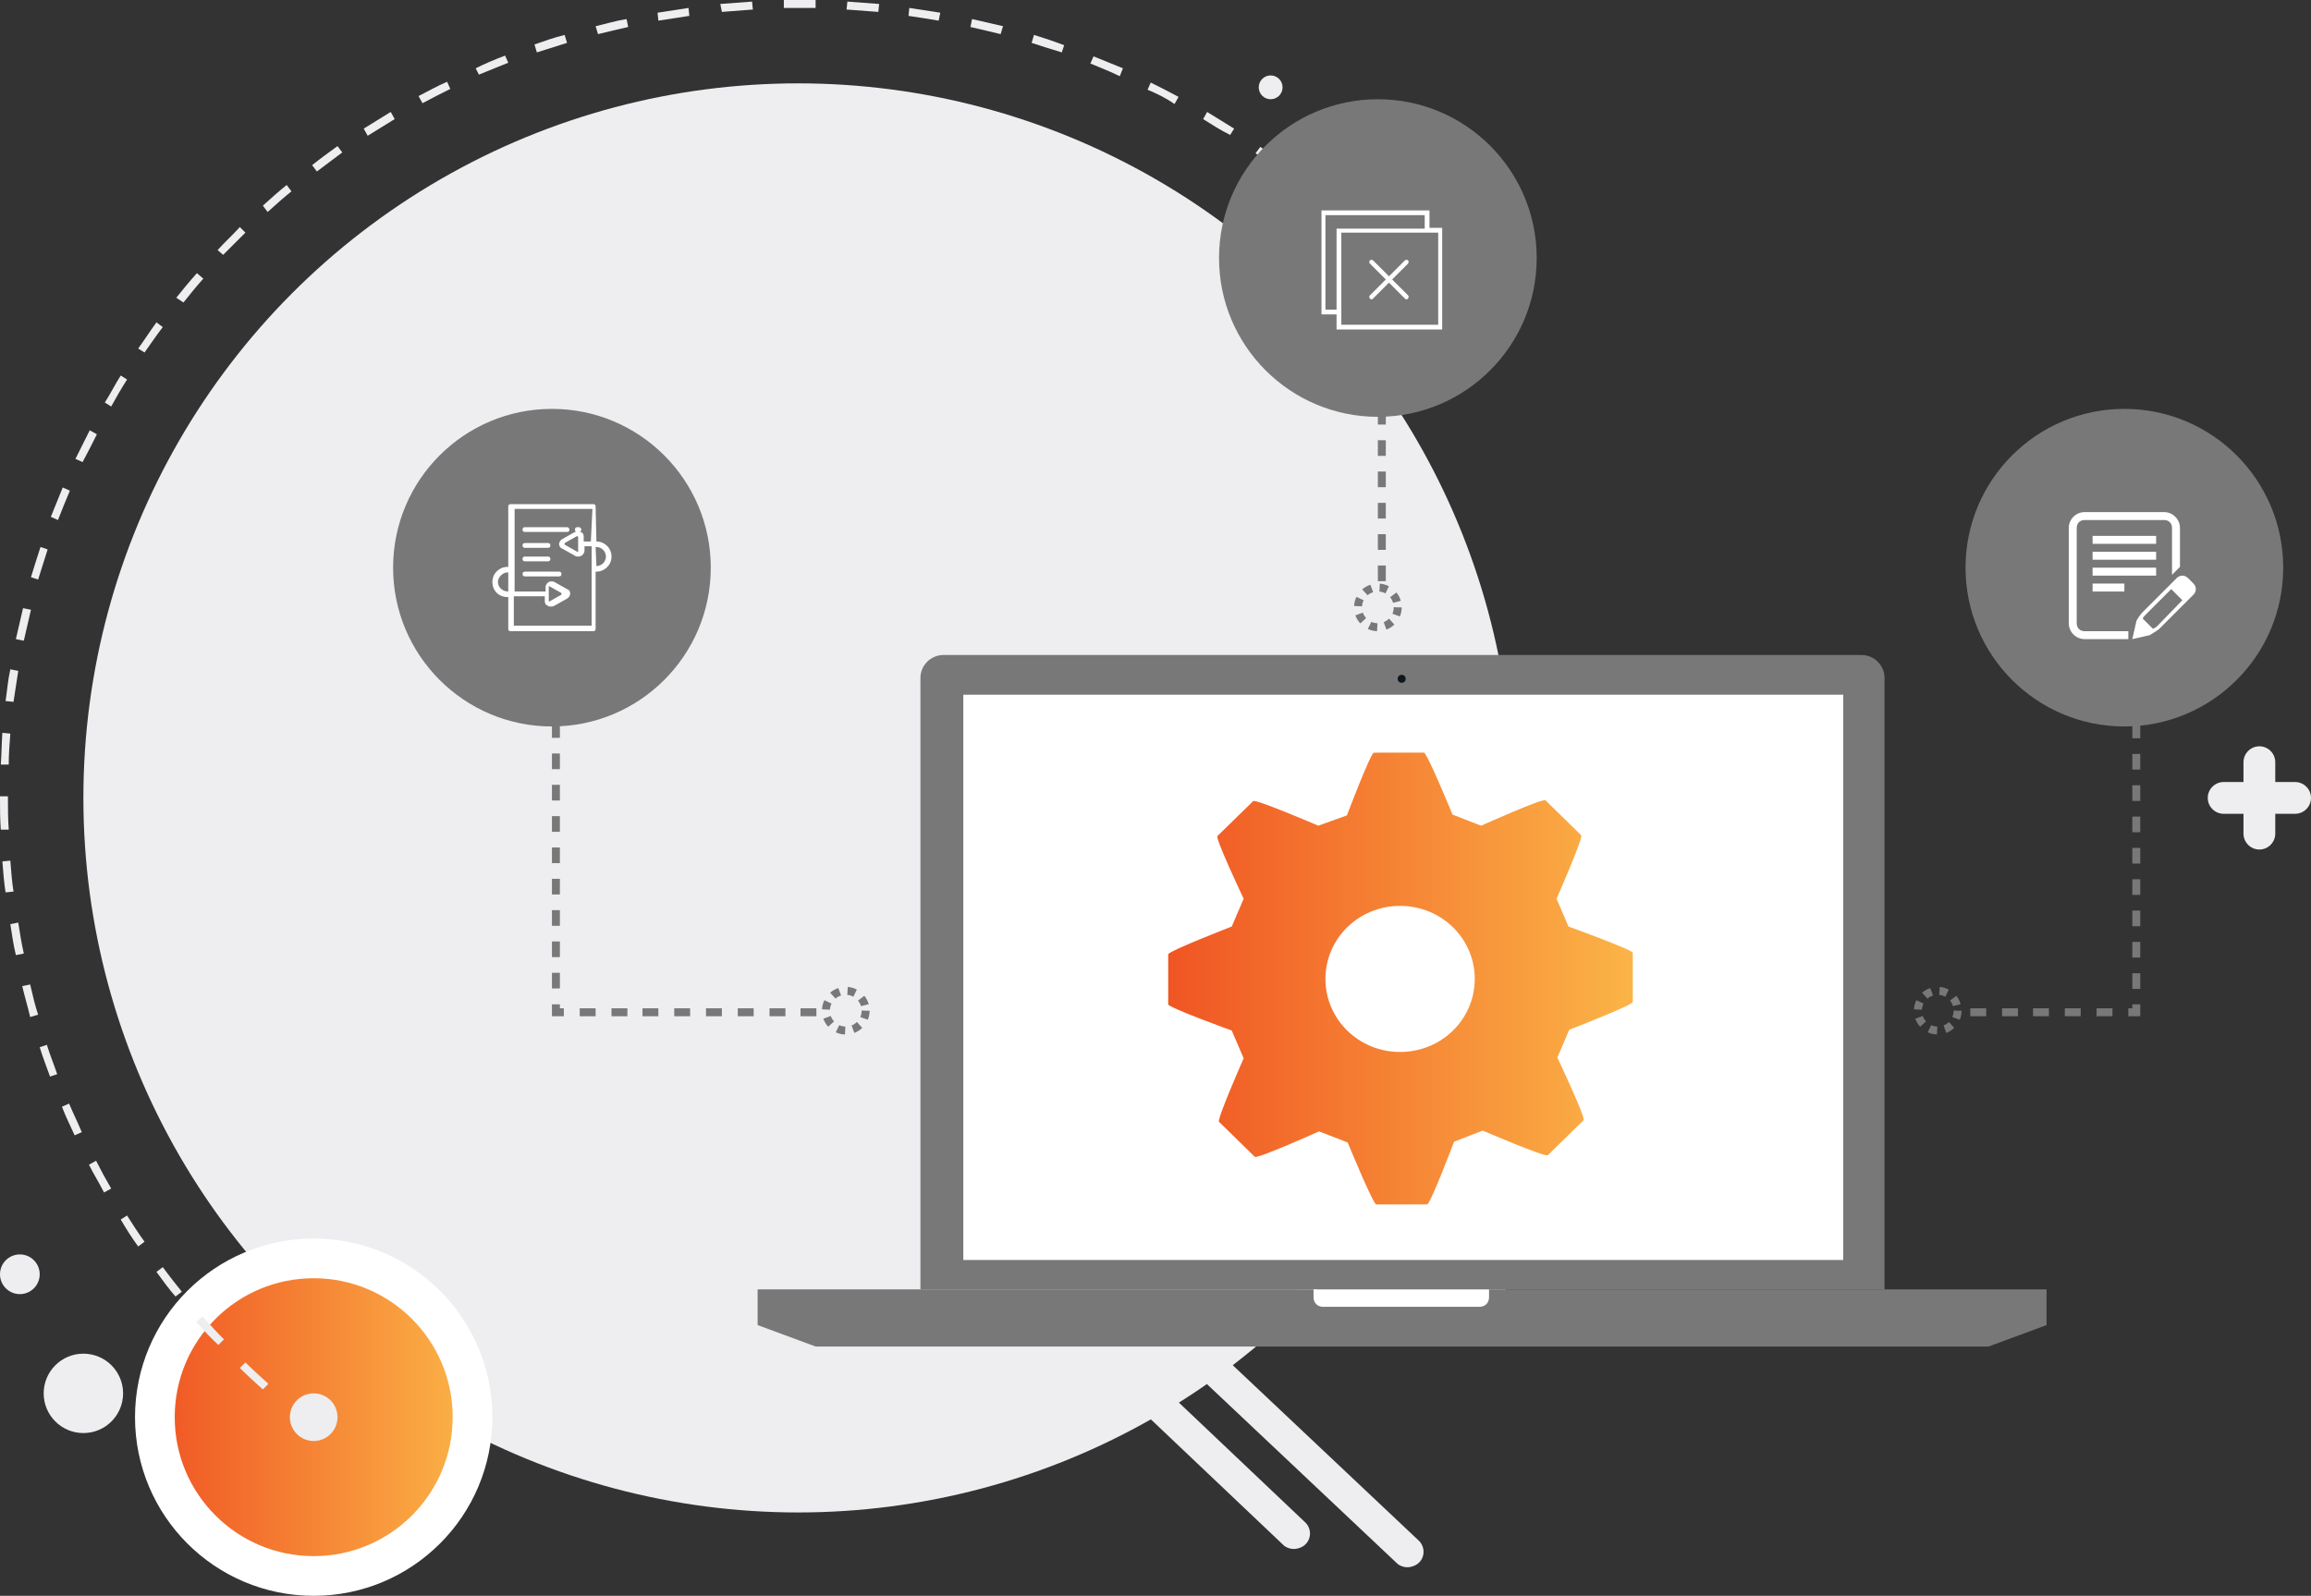 <?xml version="1.0" encoding="utf-8"?>
<!-- Generator: Adobe Illustrator 22.0.1, SVG Export Plug-In . SVG Version: 6.00 Build 0)  -->
<svg version="1.1" id="Layer_1" xmlns="http://www.w3.org/2000/svg" xmlns:xlink="http://www.w3.org/1999/xlink" x="0px" y="0px"
	 viewBox="0 0 291 201" style="enable-background:new 0 0 291 201;" xml:space="preserve">
<rect x="0" y="0" width="291" height="201" fill="#333333" stroke="none"/>
<style type="text/css">
	.st0{fill:#EEEEF0;}
	.st1{fill:url(#SVGID_1_);stroke:#FFFFFF;stroke-width:5;stroke-miterlimit:10;}
	.st2{fill:none;stroke:#787878;stroke-miterlimit:10;}
	.st3{fill:none;stroke:#787878;stroke-miterlimit:10;stroke-dasharray:1.973,1.973;}
	.st4{fill:none;stroke:#787878;stroke-miterlimit:10;stroke-dasharray:1,1;}
	.st5{fill:#787878;}
	.st6{fill:#FFFFFF;}
	.st7{fill:#0F171C;}
	.st8{fill:url(#SVGID_2_);}
</style>
<g id="_x34_-1">
	<g id="Gray-01_11_">
		<g>
			<path class="st0" d="M177.2,197.4c0.5,0,1.1-0.2,1.5-0.6c0.8-0.8,0.7-2.1-0.1-2.8l-24.7-23.3c-0.8-0.8-2.1-0.7-2.8,0.1
				c-0.8,0.8-0.7,2.1,0.1,2.8l24.7,23.3C176.2,197.2,176.7,197.4,177.2,197.4z"/>
			<path class="st0" d="M162.9,195.1c0.5,0,1.1-0.2,1.5-0.6c0.8-0.8,0.7-2.1-0.1-2.8l-17.5-16.6c-0.8-0.8-2.1-0.7-2.8,0.1
				c-0.8,0.8-0.7,2.1,0.1,2.8l17.5,16.6C161.9,194.9,162.4,195.1,162.9,195.1z"/>
		</g>
		<path class="st0" d="M280,98.5h2.5V96c0-1.1,0.9-2,2-2s2,0.9,2,2v2.5h2.5c1.1,0,2,0.9,2,2s-0.9,2-2,2h-2.5v2.5c0,1.1-0.9,2-2,2
			s-2-0.9-2-2v-2.5H280c-1.1,0-2-0.9-2-2S278.9,98.5,280,98.5z"/>
		<circle class="st0" cx="100.5" cy="100.5" r="90"/>
		
			<linearGradient id="SVGID_1_" gradientUnits="userSpaceOnUse" x1="230.5" y1="178.5" x2="270.5" y2="178.5" gradientTransform="matrix(-1 0 0 1 290 0)">
			<stop  offset="0" style="stop-color:#FBB447"/>
			<stop  offset="1" style="stop-color:#F05523"/>
		</linearGradient>
		<circle class="st1" cx="39.5" cy="178.5" r="20"/>
		<circle class="st0" cx="166" cy="17" r="2.5"/>
		<circle class="st0" cx="160" cy="11" r="1.5"/>
		<circle class="st0" cx="39.5" cy="178.5" r="3"/>
		<circle class="st0" cx="173.5" cy="32.5" r="3"/>
		<g>
			<path class="st0" d="M30.2,172.3l0.7-0.7c0.9,0.9,1.9,1.8,2.9,2.7l-0.7,0.7C32.1,174.1,31.1,173.2,30.2,172.3z"/>
			<path class="st0" d="M24.7,166.5l0.8-0.7c0.9,1,1.8,2,2.7,2.9l-0.7,0.7C26.5,168.5,25.6,167.5,24.7,166.5z"/>
			<path class="st0" d="M19.7,160.2l0.8-0.6c0.8,1.1,1.6,2.1,2.4,3.1l-0.8,0.6C21.3,162.4,20.5,161.3,19.7,160.2z"/>
			<path class="st0" d="M15.2,153.6l0.8-0.5c0.7,1.1,1.4,2.2,2.2,3.3l-0.8,0.6C16.6,155.9,15.9,154.8,15.2,153.6z"/>
			<path class="st0" d="M11.2,146.7l0.9-0.5c0.6,1.2,1.2,2.3,1.9,3.5l-0.9,0.5C12.5,149,11.8,147.9,11.2,146.7z"/>
			<path class="st0" d="M7.8,139.4l0.9-0.4c0.5,1.2,1.1,2.4,1.6,3.6l-0.9,0.4C8.9,141.9,8.3,140.7,7.8,139.4z"/>
			<path class="st0" d="M5,131.9l0.9-0.3c0.4,1.3,0.9,2.5,1.3,3.7l-0.9,0.3C5.9,134.5,5.4,133.2,5,131.9z"/>
			<path class="st0" d="M2.8,124.2l1-0.2c0.3,1.3,0.6,2.6,1,3.8l-1,0.3C3.5,126.8,3.1,125.5,2.8,124.2z"/>
			<path class="st0" d="M1.3,116.4l1-0.2c0.2,1.3,0.4,2.6,0.7,3.9l-1,0.2C1.7,119.1,1.5,117.7,1.3,116.4z"/>
			<path class="st0" d="M0.3,108.5l1-0.1c0.1,1.3,0.2,2.6,0.4,3.9l-1,0.1C0.5,111.1,0.4,109.8,0.3,108.5z"/>
			<path class="st0" d="M0,100.5l0-0.2h1v0.2c0,1.3,0,2.6,0.1,4l-1,0C0,103.2,0,101.8,0,100.5z"/>
			<path class="st0" d="M0.1,96.3c0.1-1.3,0.1-2.7,0.2-4l1,0.1c-0.1,1.3-0.2,2.6-0.2,3.9L0.1,96.3z"/>
			<path class="st0" d="M0.7,88.3c0.2-1.3,0.3-2.7,0.6-4l1,0.2c-0.2,1.3-0.4,2.6-0.6,3.9L0.7,88.3z"/>
			<path class="st0" d="M2,80.5c0.3-1.3,0.6-2.6,0.9-3.9l1,0.2c-0.3,1.3-0.6,2.6-0.9,3.9L2,80.5z"/>
			<path class="st0" d="M3.9,72.7c0.4-1.3,0.8-2.6,1.2-3.8L6,69.2c-0.4,1.3-0.8,2.5-1.2,3.8L3.9,72.7z"/>
			<path class="st0" d="M6.4,65.1c0.5-1.2,1-2.5,1.5-3.7l0.9,0.4c-0.5,1.2-1,2.4-1.5,3.7L6.4,65.1z"/>
			<path class="st0" d="M9.5,57.8c0.6-1.2,1.2-2.4,1.8-3.6l0.9,0.5c-0.6,1.2-1.2,2.4-1.8,3.5L9.5,57.8z"/>
			<path class="st0" d="M13.2,50.7c0.7-1.1,1.3-2.3,2-3.4l0.8,0.5c-0.7,1.1-1.4,2.3-2,3.4L13.2,50.7z"/>
			<path class="st0" d="M17.4,43.9c0.8-1.1,1.5-2.2,2.3-3.3l0.8,0.6c-0.8,1-1.5,2.1-2.3,3.2L17.4,43.9z"/>
			<path class="st0" d="M22.2,37.5c0.8-1,1.7-2.1,2.6-3.1l0.8,0.7c-0.9,1-1.7,2-2.5,3L22.2,37.5z"/>
			<path class="st0" d="M170.2,29.5l0.7-0.7c0.9,0.9,1.9,1.9,2.8,2.9l-0.7,0.7C172.1,31.4,171.1,30.4,170.2,29.5z"/>
			<path class="st0" d="M27.4,31.5c0.9-1,1.9-1.9,2.8-2.9l0.7,0.7c-0.9,0.9-1.9,1.9-2.8,2.8L27.4,31.5z"/>
			<path class="st0" d="M164.3,24.2l0.6-0.8c1,0.9,2,1.7,3,2.6l-0.7,0.7C166.4,25.9,165.4,25,164.3,24.2z"/>
			<path class="st0" d="M33.1,25.9c1-0.9,2-1.8,3-2.6l0.6,0.8c-1,0.8-2,1.7-3,2.6L33.1,25.9z"/>
			<path class="st0" d="M158.1,19.3l0.6-0.8c1.1,0.8,2.2,1.6,3.2,2.4l-0.6,0.8C160.2,20.9,159.2,20.1,158.1,19.3z"/>
			<path class="st0" d="M39.3,20.8c1-0.8,2.1-1.6,3.2-2.4l0.6,0.8c-1.1,0.8-2.1,1.6-3.2,2.4L39.3,20.8z"/>
			<path class="st0" d="M151.5,15l0.5-0.9c1.1,0.7,2.3,1.4,3.4,2.1l-0.5,0.8C153.7,16.4,152.6,15.7,151.5,15z"/>
			<path class="st0" d="M45.8,16.2c1.1-0.7,2.3-1.4,3.4-2.1l0.5,0.9c-1.1,0.7-2.3,1.4-3.4,2.1L45.8,16.2z"/>
			<path class="st0" d="M144.5,11.3l0.4-0.9c1.2,0.6,2.4,1.2,3.5,1.8l-0.5,0.9C146.9,12.4,145.7,11.8,144.5,11.3z"/>
			<path class="st0" d="M52.7,12.1c1.2-0.6,2.4-1.3,3.6-1.8l0.4,0.9c-1.2,0.6-2.4,1.2-3.5,1.8L52.7,12.1z"/>
			<path class="st0" d="M137.3,8l0.4-0.9c1.2,0.5,2.5,1,3.7,1.5L141,9.6C139.8,9,138.5,8.5,137.3,8z"/>
			<path class="st0" d="M59.9,8.6C61.1,8,62.3,7.5,63.6,7l0.4,0.9c-1.2,0.5-2.5,1-3.7,1.5L59.9,8.6z"/>
			<path class="st0" d="M129.9,5.4l0.3-1c1.3,0.4,2.5,0.8,3.8,1.3l-0.3,0.9C132.4,6.2,131.1,5.8,129.9,5.4z"/>
			<path class="st0" d="M67.3,5.6c1.2-0.4,2.5-0.9,3.8-1.2l0.3,1c-1.3,0.4-2.5,0.8-3.8,1.2L67.3,5.6z"/>
			<path class="st0" d="M122.2,3.4l0.2-1c1.3,0.3,2.6,0.6,3.9,0.9l-0.3,1C124.8,4,123.5,3.7,122.2,3.4z"/>
			<path class="st0" d="M75,3.3c1.3-0.3,2.6-0.7,3.9-0.9l0.2,1c-1.3,0.3-2.6,0.6-3.8,0.9L75,3.3z"/>
			<path class="st0" d="M114.4,2l0.1-1c1.3,0.2,2.6,0.4,3.9,0.6l-0.2,1C117.1,2.4,115.7,2.2,114.4,2z"/>
			<path class="st0" d="M82.8,1.6c1.3-0.2,2.6-0.4,3.9-0.6l0.1,1c-1.3,0.2-2.6,0.4-3.9,0.6L82.8,1.6z"/>
			<path class="st0" d="M106.6,1.2l0.1-1c1.3,0.1,2.7,0.2,4,0.3l-0.1,1C109.2,1.4,107.9,1.3,106.6,1.2z"/>
			<path class="st0" d="M90.7,0.5c1.3-0.1,2.7-0.2,4-0.3l0.1,1c-1.3,0.1-2.6,0.2-3.9,0.3L90.7,0.5z"/>
			<path class="st0" d="M98.7,1l0-1c1.3,0,2.7,0,4,0l0,1C101.3,1,100,1,98.7,1z"/>
		</g>
		<circle class="st0" cx="10.5" cy="175.5" r="5"/>
		<circle class="st0" cx="2.5" cy="160.5" r="2.5"/>
	</g>
	<g>
		<polyline class="st2" points="269,126.5 269,127.5 268,127.5 		"/>
		<path class="st2" d="M266,127.5h-2l0,0H266L266,127.5z M262,127.5h-2l0,0H262L262,127.5z M258,127.5h-2l0,0H258L258,127.5z
			 M254.1,127.5h-2l0,0H254.1L254.1,127.5z M250.1,127.5h-2l0,0H250.1L250.1,127.5z M234.2,127.5h-2l0,0H234.2L234.2,127.5z
			 M230.2,127.5h-2l0,0H230.2L230.2,127.5z M226.2,127.5h-2l0,0H226.2L226.2,127.5z M222.2,127.5h-2l0,0H222.2L222.2,127.5z
			 M218.3,127.5h-2l0,0H218.3L218.3,127.5z M214.3,127.5h-2l0,0H214.3L214.3,127.5z M210.3,127.5h-2l0,0H210.3L210.3,127.5z
			 M206.3,127.5h-2l0,0H206.3L206.3,127.5z M202.3,127.5h-2l0,0H202.3L202.3,127.5z M198.4,127.5h-2l0,0H198.4L198.4,127.5z
			 M194.4,127.5h-2l0,0H194.4L194.4,127.5z M190.4,127.5h-2l0,0H190.4L190.4,127.5z M186.4,127.5h-2l0,0H186.4L186.4,127.5z
			 M182.4,127.5h-2l0,0H182.4L182.4,127.5z M178.5,127.5h-2l0,0H178.5L178.5,127.5z M174.5,127.5h-2l0,0H174.5L174.5,127.5z
			 M170.5,127.5h-2l0,0H170.5L170.5,127.5z M166.5,127.5h-2l0,0H166.5L166.5,127.5z M162.5,127.5h-2l0,0H162.5L162.5,127.5z
			 M158.6,127.5h-2l0,0H158.6L158.6,127.5z M154.6,127.5h-2l0,0H154.6L154.6,127.5z M150.6,127.5h-2l0,0H150.6L150.6,127.5z
			 M146.6,127.5h-2l0,0H146.6L146.6,127.5z M142.6,127.5h-2l0,0H142.6L142.6,127.5z M138.7,127.5h-2l0,0H138.7L138.7,127.5z
			 M134.7,127.5h-2l0,0H134.7L134.7,127.5z M130.7,127.5h-2l0,0H130.7L130.7,127.5z M126.7,127.5h-2l0,0H126.7L126.7,127.5z
			 M122.7,127.5h-2l0,0H122.7L122.7,127.5z M118.8,127.5h-2l0,0H118.8L118.8,127.5z M102.8,127.5h-2l0,0H102.8L102.8,127.5z
			 M98.9,127.5h-2l0,0H98.9L98.9,127.5z M94.9,127.5h-2l0,0H94.9L94.9,127.5z M90.9,127.5h-2l0,0H90.9L90.9,127.5z M86.9,127.5h-2
			l0,0H86.9L86.9,127.5z M82.9,127.5h-2l0,0H82.9L82.9,127.5z M79,127.5h-2l0,0H79L79,127.5z M75,127.5h-2l0,0H75L75,127.5z"/>
		<polyline class="st2" points="71,127.5 70,127.5 70,126.5 		"/>
		<line class="st3" x1="70" y1="124.5" x2="70" y2="54.5"/>
		<polyline class="st2" points="70,53.5 70,52.5 71,52.5 		"/>
		<polyline class="st2" points="268,52.5 269,52.5 269,53.5 		"/>
		<line class="st3" x1="269" y1="55.5" x2="269" y2="125.5"/>
		<line class="st3" x1="174" y1="51.5" x2="174" y2="73.5"/>
	</g>
	<circle class="st4" cx="173.5" cy="76.5" r="2.5"/>
	<circle class="st4" cx="244" cy="127.3" r="2.5"/>
	<circle class="st4" cx="106.5" cy="127.3" r="2.5"/>
	<g>
		<path class="st5" d="M234.4,82.5H118.8c-1.6,0-2.9,1.3-2.9,2.9v77h121.4v-77C237.3,83.8,236,82.5,234.4,82.5z"/>
		<rect x="121.3" y="87.5" class="st6" width="110.8" height="71.2"/>
		<path class="st7" d="M177,85.5c0,0.3-0.2,0.5-0.5,0.5c-0.3,0-0.5-0.2-0.5-0.5c0-0.3,0.2-0.5,0.5-0.5C176.8,85,177,85.2,177,85.5z"
			/>
		<rect x="163.3" y="162.4" class="st6" width="26.3" height="2.7"/>
		<path class="st5" d="M187.5,162.4v1c0,0.7-0.5,1.2-1.2,1.2h-19.7c-0.7,0-1.2-0.5-1.2-1.2v-1h-70v4.5l7.3,2.7h147.7l7.3-2.7v-4.5
			H187.5z"/>
	</g>
	<circle class="st5" cx="173.5" cy="32.5" r="20"/>
	<circle class="st5" cx="69.5" cy="71.5" r="20"/>
	<circle class="st5" cx="267.5" cy="71.5" r="20"/>
	<g>
		<g>
			<g>
				<path class="st6" d="M75.1,68.2L75.1,68.2L75,63.8c0-0.2-0.1-0.3-0.3-0.3H64.3c-0.2,0-0.3,0.1-0.3,0.3v7.6h-0.1
					c-1,0-1.9,0.8-1.9,1.9s0.8,1.9,1.9,1.9H64v4c0,0.2,0.1,0.3,0.3,0.3h10.4c0.2,0,0.3-0.1,0.3-0.3V72h0.1c1,0,1.9-0.8,1.9-1.9
					S76.1,68.2,75.1,68.2z M64,74.5L64,74.5c-0.8,0-1.3-0.6-1.3-1.2s0.6-1.2,1.2-1.2H64V74.5z M74.4,68.2h-0.9v-0.6
					c0-0.3-0.1-0.5-0.4-0.6c-0.2-0.1-0.5-0.1-0.7,0l-1.6,0.9c-0.2,0.1-0.4,0.4-0.4,0.6s0.1,0.5,0.4,0.6l1.6,0.9h0
					c0.1,0.1,0.2,0.1,0.4,0.1c0.1,0,0.2,0,0.4-0.1c0.2-0.1,0.4-0.4,0.4-0.6v-0.6h0.9v10h-9.8v-3.7h3.9v0.6c0,0.3,0.1,0.5,0.4,0.6
					c0.1,0.1,0.2,0.1,0.4,0.1c0.1,0,0.2,0,0.4-0.1l1.6-0.9c0.2-0.1,0.4-0.4,0.4-0.6c0-0.3-0.1-0.5-0.4-0.6l-1.6-0.9h0
					c-0.2-0.1-0.5-0.1-0.7,0c-0.2,0.1-0.4,0.4-0.4,0.6v0.6h-3.9V64.1h9.8L74.4,68.2L74.4,68.2z M72.8,67.6v1.8c0,0,0,0.1,0,0.1
					c0,0,0,0-0.1,0l-1.6-0.9c0,0,0,0,0-0.1c0,0,0-0.1,0-0.1l1.6-0.9C72.7,67.6,72.8,67.6,72.8,67.6C72.8,67.6,72.8,67.6,72.8,67.6z
					 M69.1,75.7v-1.8c0,0,0-0.1,0-0.1c0,0,0,0,0,0c0,0,0,0,0,0l1.6,0.9c0,0,0,0,0,0.1c0,0,0,0.1,0,0.1l-1.6,0.9
					C69.2,75.8,69.2,75.8,69.1,75.7C69.2,75.8,69.1,75.8,69.1,75.7z M75.1,71.3L75.1,71.3L75,68.9h0.1c0.7,0,1.2,0.6,1.2,1.2
					S75.8,71.3,75.1,71.3z"/>
			</g>
		</g>
		<g>
			<g>
				<path class="st6" d="M72.9,66.4h-0.2c-0.2,0-0.3,0.1-0.3,0.3c0,0.2,0.1,0.3,0.3,0.3h0.2c0.2,0,0.3-0.1,0.3-0.3
					C73.2,66.6,73.1,66.4,72.9,66.4z"/>
			</g>
		</g>
		<g>
			<g>
				<path class="st6" d="M71.4,66.4h-5.3c-0.2,0-0.3,0.1-0.3,0.3c0,0.2,0.1,0.3,0.3,0.3h5.3c0.2,0,0.3-0.1,0.3-0.3
					C71.7,66.6,71.6,66.4,71.4,66.4z"/>
			</g>
		</g>
		<g>
			<g>
				<path class="st6" d="M70.4,72h-4.3c-0.2,0-0.3,0.1-0.3,0.3s0.1,0.3,0.3,0.3h4.3c0.2,0,0.3-0.1,0.3-0.3S70.6,72,70.4,72z"/>
			</g>
		</g>
		<g>
			<g>
				<path class="st6" d="M69,68.4h-2.9c-0.2,0-0.3,0.1-0.3,0.3s0.1,0.3,0.3,0.3H69c0.2,0,0.3-0.1,0.3-0.3
					C69.3,68.5,69.2,68.4,69,68.4z"/>
			</g>
		</g>
		<g>
			<g>
				<path class="st6" d="M69,70.1h-2.9c-0.2,0-0.3,0.1-0.3,0.3c0,0.2,0.1,0.3,0.3,0.3H69c0.2,0,0.3-0.1,0.3-0.3
					C69.3,70.2,69.2,70.1,69,70.1z"/>
			</g>
		</g>
	</g>
	<g>
		<path class="st6" d="M180,28.7v-2.2h-13.6v13.1h1.9v1.9h13.3V28.7H180z M166.9,39V27.1h12.5v1.7h-11.1V39H166.9z M181.1,40.9
			h-12.2v-1.4V29.3H180h1.1V40.9z"/>
		<path class="st6" d="M177.3,32.8c-0.1-0.1-0.3-0.1-0.4,0l-2,2l-2-2c-0.1-0.1-0.3-0.1-0.4,0s-0.1,0.3,0,0.4l2,2l-2,2
			c-0.1,0.1-0.1,0.3,0,0.4c0.1,0.1,0.1,0.1,0.2,0.1c0.1,0,0.1,0,0.2-0.1l2-2l2,2c0.1,0.1,0.1,0.1,0.2,0.1c0.1,0,0.1,0,0.2-0.1
			c0.1-0.1,0.1-0.3,0-0.4l-2-2l2-2C177.4,33,177.4,32.9,177.3,32.8z"/>
	</g>
	<g>
		<g>
			<path class="st6" d="M261.5,78.5v-12c0-0.6,0.4-1,1-1h10c0.6,0,1,0.4,1,1v5.9l1-1v-4.9c0-1.1-0.9-2-2-2h-10c-1.1,0-2,0.9-2,2v12
				c0,1.1,0.9,2,2,2h5.5v-1h-5.5C261.9,79.5,261.5,79.1,261.5,78.5z M271.5,67.5h-8v1h8V67.5z M271.5,69.5h-8v1h8V69.5z M271.5,71.5
				h-8v1h8V71.5z M263.5,74.5h4v-1h-4V74.5z M276.2,73.5l-0.7-0.7c-0.2-0.2-0.5-0.3-0.7-0.3s-0.5,0.1-0.7,0.3l-4.3,4.3
				c-0.2,0.2-0.8,1-0.8,1.2l-0.5,2.2l2.2-0.5c0,0,1-0.6,1.2-0.8l4.3-4.3C276.6,74.5,276.6,73.9,276.2,73.5z M271.6,78.9
				c-0.1,0.1-0.3,0.2-0.5,0.3l-1.3-1.3c0.1-0.2,0.3-0.4,0.4-0.5l3.2-3.2l1.4,1.4L271.6,78.9z"/>
		</g>
	</g>
	<linearGradient id="SVGID_2_" gradientUnits="userSpaceOnUse" x1="147.089" y1="123.294" x2="205.5" y2="123.294">
		<stop  offset="0" style="stop-color:#F05523"/>
		<stop  offset="1" style="stop-color:#FBB447"/>
	</linearGradient>
	<path class="st8" d="M197.5,116.7l-1.5-3.5c0,0,3.4-7.7,3.1-8l-4.5-4.4c-0.3-0.3-8.1,3.2-8.1,3.2l-3.6-1.4c0,0-3.2-7.8-3.6-7.8H173
		c-0.4,0-3.4,7.9-3.4,7.9L166,104c0,0-7.9-3.4-8.2-3.1l-4.5,4.4c-0.3,0.3,3.3,7.9,3.3,7.9l-1.5,3.5c0,0-8,3.1-8,3.5v6.3
		c0,0.4,8,3.3,8,3.3l1.5,3.5c0,0-3.4,7.7-3.1,8l4.5,4.4c0.3,0.3,8.1-3.2,8.1-3.2l3.6,1.4c0,0,3.2,7.8,3.6,7.8h6.4
		c0.4,0,3.4-7.9,3.4-7.9l3.6-1.4c0,0,7.9,3.4,8.2,3.1l4.5-4.4c0.3-0.3-3.3-7.9-3.3-7.9l1.5-3.5c0,0,8-3.1,8-3.5V120
		C205.5,119.6,197.5,116.7,197.5,116.7z M185.7,123.3c0,5.1-4.2,9.2-9.4,9.2c-5.2,0-9.4-4.1-9.4-9.2s4.2-9.2,9.4-9.2
		C181.5,114.1,185.7,118.2,185.7,123.3z"/>
</g>
</svg>
